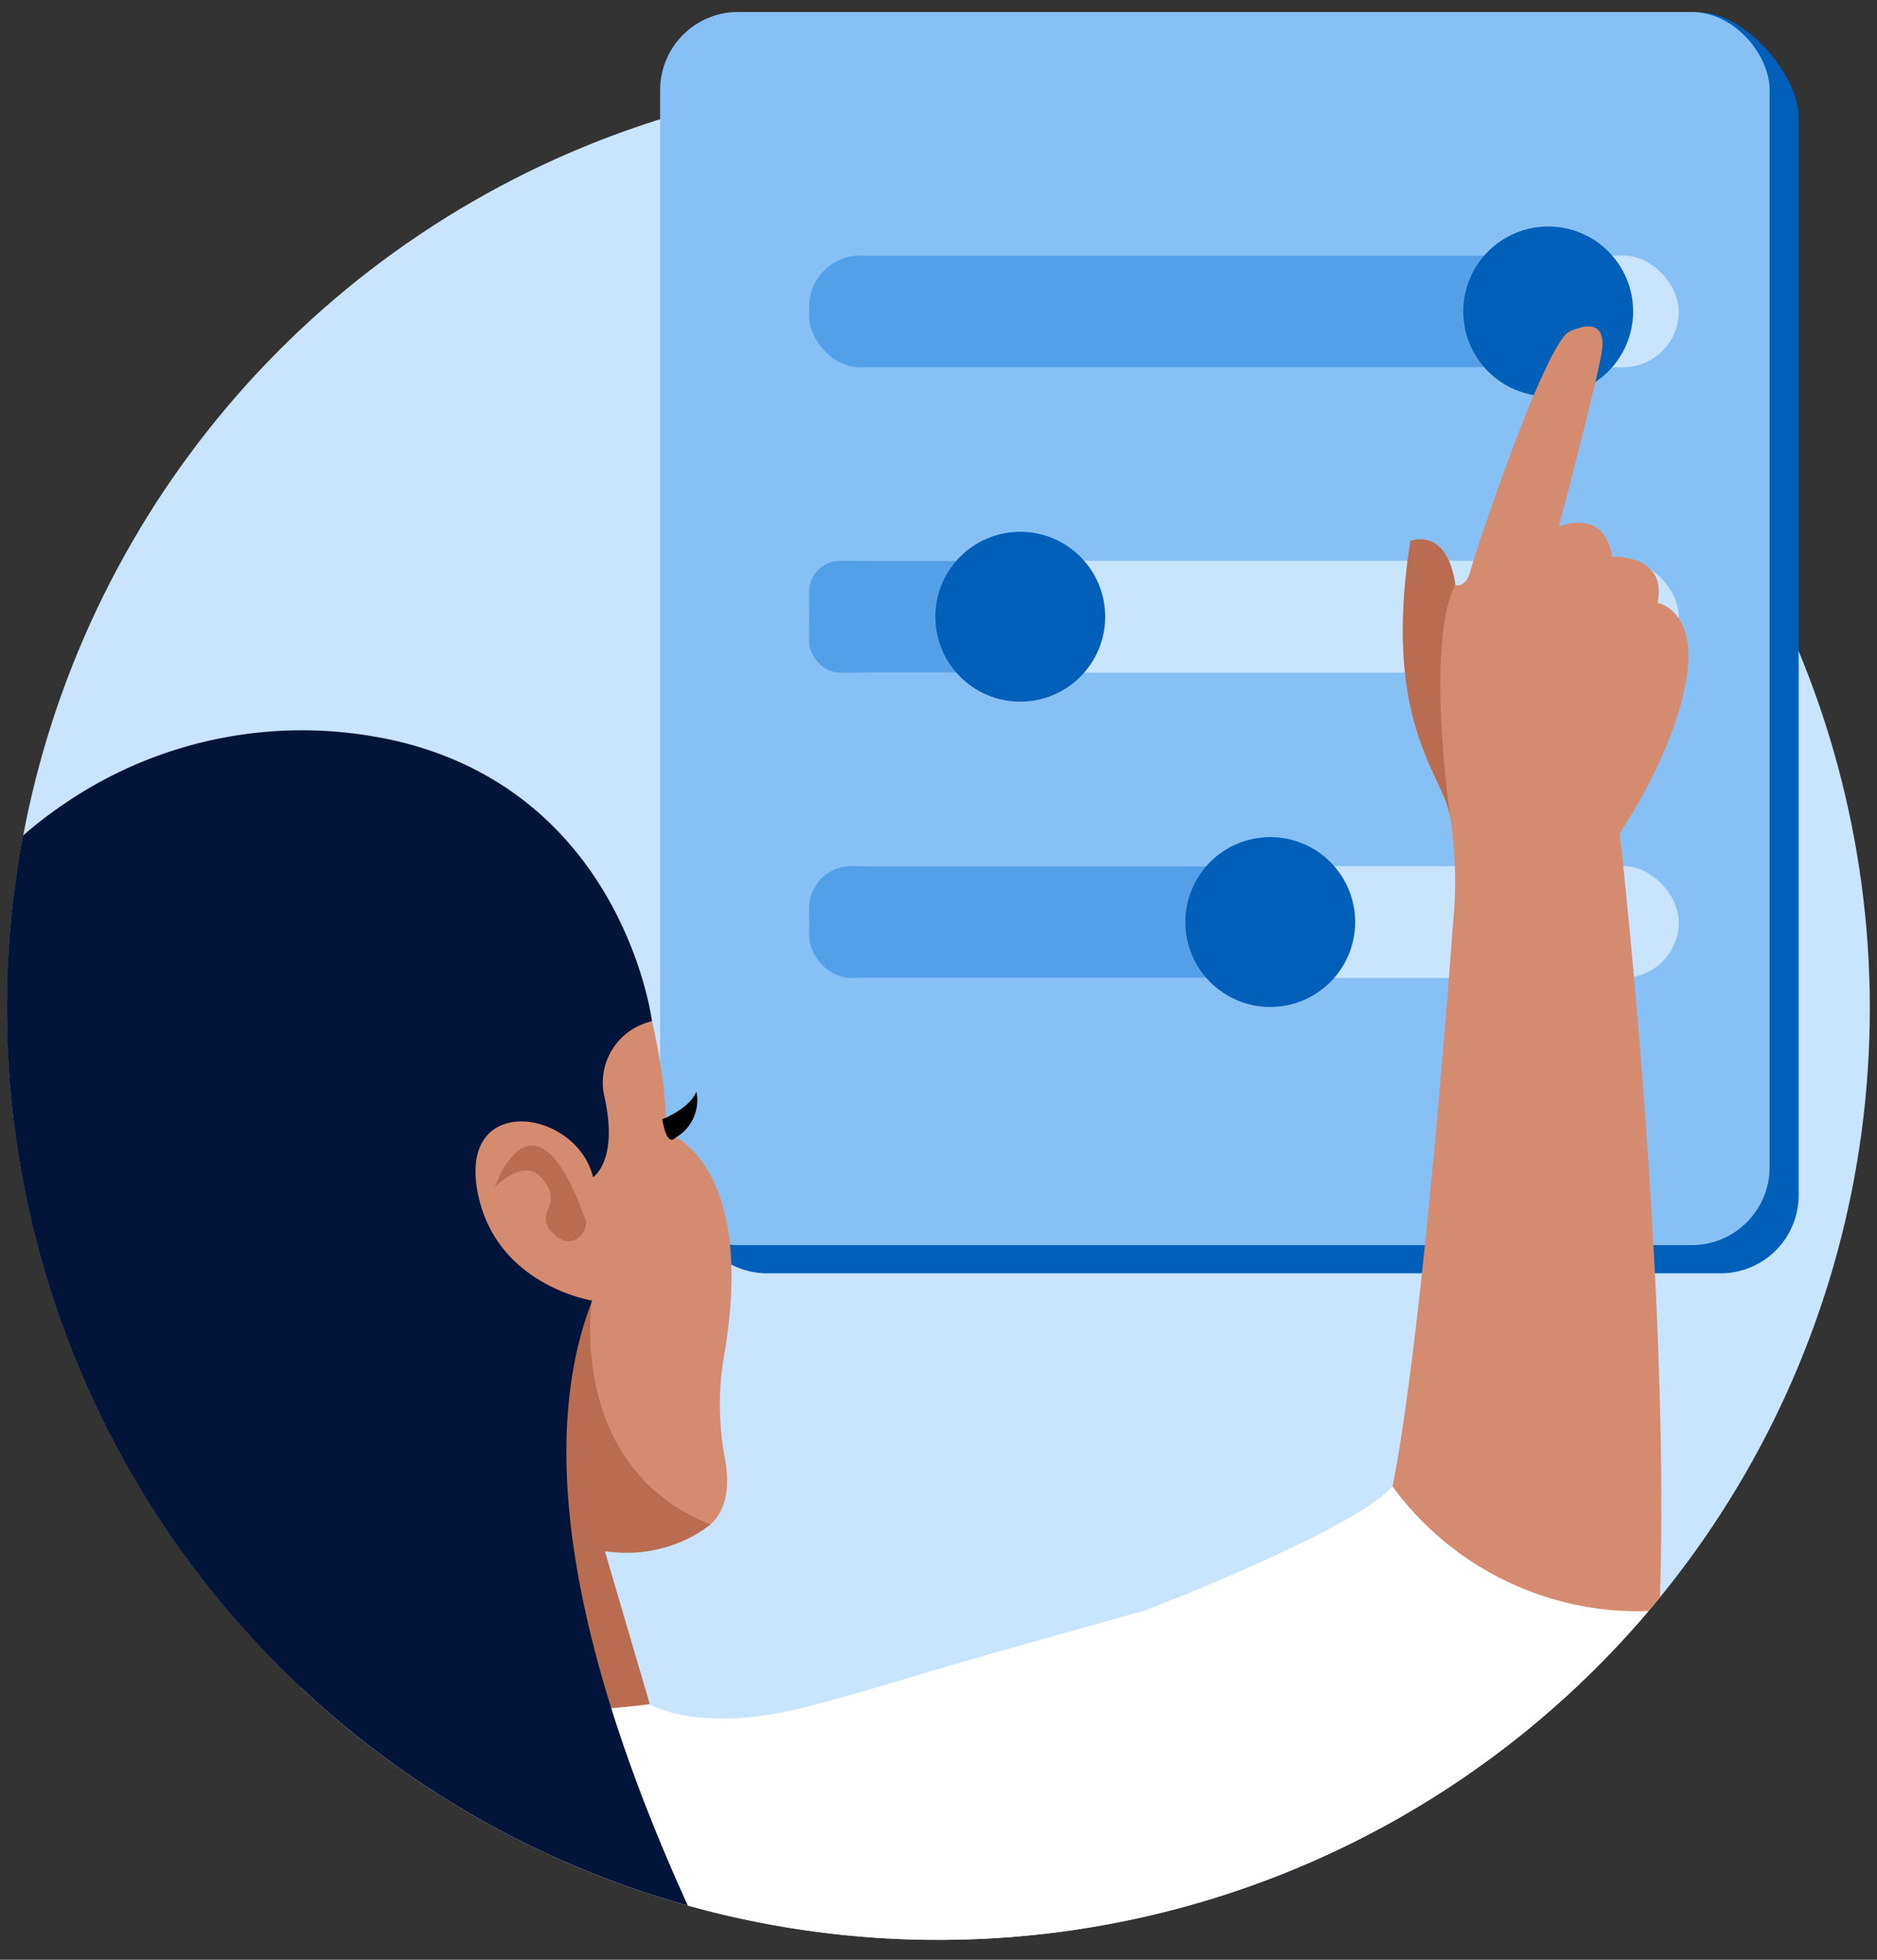 <svg xmlns="http://www.w3.org/2000/svg" xmlns:xlink="http://www.w3.org/1999/xlink" viewBox="0 0 175.31 183"><rect x="0" y="0" width="175.31" height="183" fill="#333333" stroke="none"/><defs><style>.cls-1{fill:none;}.cls-2{isolation:isolate;}.cls-3,.cls-7{fill:#c8e4fe;}.cls-3{mix-blend-mode:multiply;}.cls-4{fill:#005fb9;}.cls-5{fill:#9dcdfa;}.cls-6,.cls-8{fill:#54a0e8;}.cls-6{opacity:0.3;}.cls-9{clip-path:url(#clip-path);}.cls-10{fill:#d58b70;}.cls-11{fill:#b96c4f;}.cls-12{fill:#fff;}.cls-13{fill:#02143a;}</style><clipPath id="clip-path"><path class="cls-1" d="M174.64,94.15a87,87,0,1,1-87-87c21.66,0,42.36,7.32,57.58,20.42,2.37,2,1.57-.34,3.7,1.93C163.53,45.07,174.64,71.13,174.64,94.15Z"/></clipPath></defs><title>options</title><g class="cls-2"><g id="Layer_1" data-name="Layer 1"><circle class="cls-3" cx="87.65" cy="94.15" r="86.99"/></g><g id="Layer_4" data-name="Layer 4"><path class="cls-4" d="M160.6,118.9H71.77a7.29,7.29,0,0,1-7.4-7.18V10.93a7.29,7.29,0,0,1,7.4-7.18l87.08-2.57c4.08,0,9.14,5.79,9.14,9.75V111.72A7.29,7.29,0,0,1,160.6,118.9Z"/><rect class="cls-5" x="61.66" y="1.12" width="103.62" height="115.15" rx="7.29"/><rect class="cls-6" x="61.66" y="1.12" width="103.62" height="115.15" rx="7.29"/><rect class="cls-7" x="75.57" y="23.86" width="81.23" height="10.44" rx="5.22"/><rect class="cls-8" x="75.57" y="23.86" width="68.07" height="10.44" rx="4.78"/><circle class="cls-4" cx="144.6" cy="29.08" r="7.93"/><rect class="cls-7" x="75.57" y="52.37" width="81.23" height="10.44" rx="5.22"/><rect class="cls-8" x="75.57" y="52.37" width="24.75" height="10.44" rx="2.88"/><circle class="cls-4" cx="95.29" cy="57.59" r="7.93"/><rect class="cls-7" x="75.57" y="80.88" width="81.23" height="10.44" rx="5.22"/><rect class="cls-8" x="75.57" y="80.88" width="45.6" height="10.44" rx="3.91"/><circle class="cls-4" cx="118.64" cy="86.1" r="7.93"/><g class="cls-9"><path class="cls-10" d="M157.4,64c-1.36,6.87-6.12,13.81-6.12,13.81s4.85,42.55,3.71,72.63c0,0-29.19,10.18-24.93-11.59,3-15.24,5.64-52.49,5.64-52.49a39.38,39.38,0,0,0-.23-9.92.42.42,0,0,0,0-.07,11,11,0,0,0-.63-2c-1.73-4-5.33-9.55-3.1-23.81,0,0,3.41-1.37,4.19,4.09,0,0,1,.28,1.41-1.35s7.08-21.63,9.33-22.38A6.33,6.33,0,0,1,148,30.5H148c1.21-.12,1.68.45,1.68,1.69,0,1.63-4.1,17-4.1,17h0c.43-.18,4.27-1.66,5,2.81,0,0,5.19-.31,4.23,4.32C154.91,56.28,158.77,57.08,157.4,64Z"/><path class="cls-10" d="M59.83,91.33s2.45,7.68,2.38,14.4c0,0,8.65,2.55,5.37,21.15a26.82,26.82,0,0,0,.14,9.37c.4,2.25.31,4.86-1.63,6.31-3.9,2.92-11.4,4.65-23.55-3.79S20.08,94.9,20.08,94.9Z"/><path class="cls-11" d="M55.28,121.45S52.89,137,66.35,142.35a12.91,12.91,0,0,1-9.86,2.49l4.2,14.3-8.33,3-5.43-26.74Z"/><path class="cls-11" d="M46.23,110.81s3.64-10.49,8.48,3.19c.28.79-1.23,3.21-3.21,1a1.79,1.79,0,0,1-.3-2.11,2.11,2.11,0,0,0,0-2C50.47,109.58,49.3,108.11,46.23,110.81Z"/><path class="cls-12" d="M21.42,155.45s15.23,6.62,39.27,3.69c0,0,4.7,3,15.61,0s4.56-1.5,30.64-8.75c0,0,19.55-7.5,23.12-11.59A28.43,28.43,0,0,0,155,150.39s-9.67,16.68-47.27,46.37a18.94,18.94,0,0,0-7.21,14.45l-1.24,57.91-135.71-2.38s-4.05-67.24,12.17-91C-24.27,175.73,14,162.64,21.42,155.45Z"/><path class="cls-13" d="M60.89,95.33s-2.61-20.78-23.3-26A39.36,39.36,0,0,0,6,75.06c-7.39,5-15.09,13.81-16.35,28.67-2.54,30.07-9.41,53.1-1.21,102.57S91,223.66,91,223.66s-49.42-66.9-35.69-102.21c0,0-9.27-1.44-10.76-10.46s9.34-7.34,10.84-1.06c0,0,2.41-1.51,1.06-7.53a5.86,5.86,0,0,1,4.31-7Z"/><path d="M61.86,104.52s2.56-1,3.18-2.58a4,4,0,0,1-2,4.32S62.31,107.22,61.86,104.52Z"/><path class="cls-11" d="M135.46,76.32a11,11,0,0,0-.63-2c-1.73-4-5.33-9.55-3.1-23.81,0,0,3.41-1.37,4.19,4.09C133.18,60.1,135.29,75.15,135.46,76.32Z"/></g></g></g></svg>